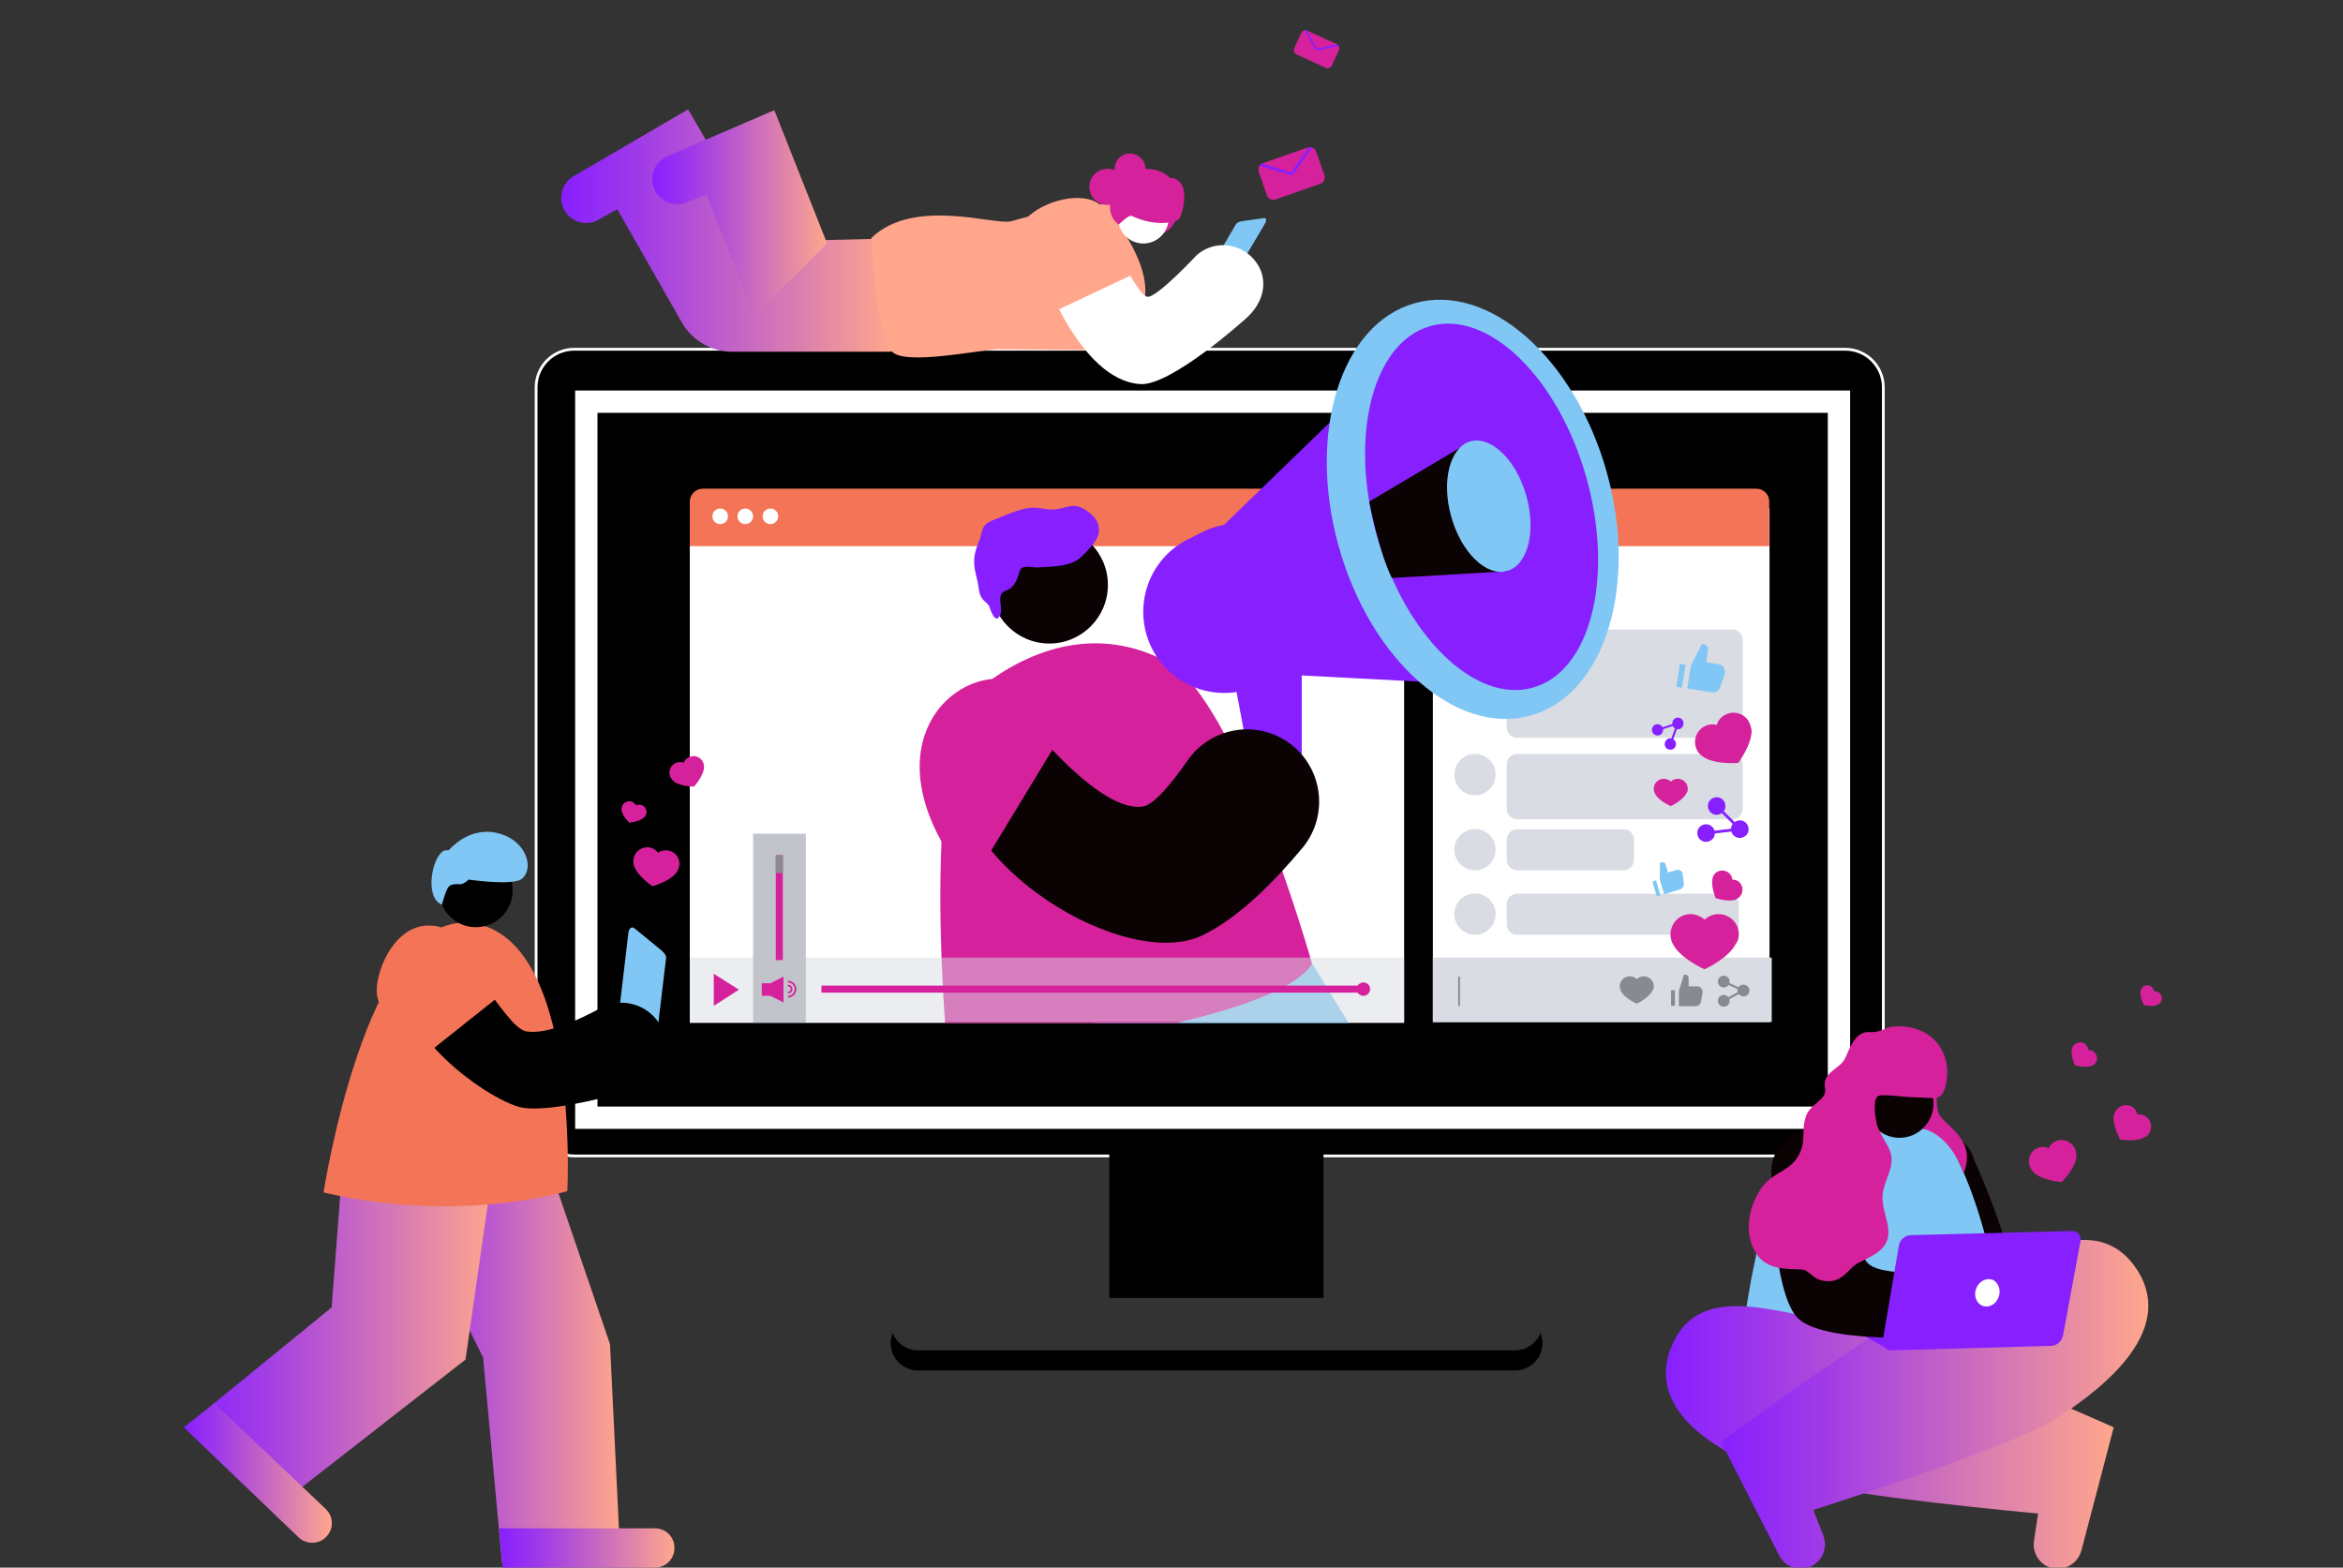 <svg xmlns="http://www.w3.org/2000/svg" xmlns:xlink="http://www.w3.org/1999/xlink" id="Layer_1" x="0px" y="0px" viewBox="0 0 840 562" style="enable-background:new 0 0 840 562;" xml:space="preserve"><rect x="0" y="0" width="840" height="562" fill="#333333" stroke="none"/><style type="text/css">	.st0{fill:#FFFFFF;stroke:#231F20;stroke-miterlimit:10;}	.st1{fill:#FFFFFF;}	.st2{fill-rule:evenodd;clip-rule:evenodd;}			.st3{clip-path:url(#SVGID_00000173123802591149996140000006370576758749345180_);fill:url(#SVGID_00000168817018490952390940000005320481942512222888_);}	.st4{stroke:#FFFFFF;stroke-width:6;stroke-miterlimit:10;}	.st5{fill:#F37456;}	.st6{fill:#D9DCE3;}	.st7{fill:#878A91;}	.st8{fill:#871FFF;}	.st9{fill:#D6219C;}	.st10{fill:none;stroke:#878A91;stroke-width:0.435;stroke-miterlimit:10;}	.st11{fill:#80C7F5;}	.st12{fill:url(#SVGID_00000036936809086776753770000011013921388999599279_);}	.st13{fill:url(#SVGID_00000139278364940070766730000007722741225372987528_);}	.st14{fill:#FFA68C;}	.st15{fill:none;stroke:#FFFFFF;stroke-width:0.214;stroke-linecap:round;stroke-miterlimit:10;}	.st16{clip-path:url(#SVGID_00000019646507210893506640000006147224591123881628_);}	.st17{clip-path:url(#SVGID_00000103253794077829790500000018101317032940491919_);}	.st18{clip-path:url(#SVGID_00000071518021037123813220000009564148301579384253_);}	.st19{fill:#FF6C81;}	.st20{fill:#05106E;}	.st21{fill:#0A0203;}	.st22{fill:none;stroke:#FFFFFF;stroke-width:0.622;stroke-linecap:round;stroke-miterlimit:10;}	.st23{fill:url(#SVGID_00000168116616620647803150000000108524268023461046_);}	.st24{fill:url(#SVGID_00000150818255647525032230000003567456549855162011_);}	.st25{opacity:0.5;fill:#D9DCE3;}	.st26{fill:#C2C4CC;}	.st27{fill:none;stroke:#D6219C;stroke-width:0.435;stroke-miterlimit:10;}	.st28{fill:none;stroke:#D6219C;stroke-width:1.741;stroke-miterlimit:10;}	.st29{fill:none;stroke:#878A91;stroke-width:1.741;stroke-miterlimit:10;}	.st30{fill:url(#SVGID_00000105422735337491525360000000124643983051690383_);}	.st31{fill:url(#SVGID_00000137820047870229149470000013401028374021100949_);}	.st32{fill:#5F58E9;}	.st33{fill:url(#SVGID_00000035497126923902557070000011904356710366038662_);}	.st34{fill:url(#SVGID_00000012474031085216911980000008179828146100835990_);}	.st35{stroke:#FFFFFF;stroke-miterlimit:10;}	.st36{stroke:#FFFFFF;stroke-width:8;stroke-miterlimit:10;}	.st37{fill:none;stroke:#878A91;stroke-width:0.631;stroke-miterlimit:10;}	.st38{fill:url(#SVGID_00000101806903691634758040000007659840813902066839_);}	.st39{fill:url(#SVGID_00000112611064266626830170000008227161059452080305_);}	.st40{clip-path:url(#SVGID_00000181784479040670558550000005686857956693960600_);}	.st41{clip-path:url(#SVGID_00000163773642300827597010000007967991600271564199_);}	.st42{clip-path:url(#SVGID_00000161618175385434503040000003266372143863995820_);}	.st43{fill:none;stroke:#FFFFFF;stroke-width:0.902;stroke-linecap:round;stroke-miterlimit:10;}	.st44{fill:url(#SVGID_00000041976535856187235000000006676810384118752187_);}	.st45{fill:url(#SVGID_00000029752616110373512310000002638732300568689853_);}	.st46{fill:none;stroke:#D6219C;stroke-width:0.631;stroke-miterlimit:10;}	.st47{fill:none;stroke:#D6219C;stroke-width:2.524;stroke-miterlimit:10;}	.st48{fill:none;stroke:#878A91;stroke-width:2.524;stroke-miterlimit:10;}	.st49{fill:url(#SVGID_00000042017415284825338640000011588283168913697940_);}	.st50{fill:url(#SVGID_00000146501055957182706850000010118067380994841477_);}	.st51{fill:url(#SVGID_00000137848737973797151350000016552545057564678044_);}	.st52{fill:url(#SVGID_00000140002262537171594770000009006858373357256832_);}	.st53{stroke:#FFFFFF;stroke-width:11;stroke-miterlimit:10;}	.st54{fill:none;stroke:#878A91;stroke-width:0.958;stroke-miterlimit:10;}	.st55{fill:url(#SVGID_00000153671585295607616690000002793311656965833865_);}	.st56{fill:url(#SVGID_00000054241746507602065930000000151786636949838466_);}	.st57{fill:none;stroke:#FFFFFF;stroke-width:0.472;stroke-linecap:round;stroke-miterlimit:10;}	.st58{clip-path:url(#SVGID_00000137093778085414875140000016803626859763578034_);}	.st59{clip-path:url(#SVGID_00000065765862627285904970000011307116291161848506_);}	.st60{clip-path:url(#SVGID_00000088120762968694138730000001407848550647991177_);}	.st61{fill:none;stroke:#FFFFFF;stroke-width:1.369;stroke-linecap:round;stroke-miterlimit:10;}	.st62{fill:url(#SVGID_00000107562549924957752960000017265484255835905463_);}	.st63{fill:url(#SVGID_00000004535503926542406070000012495117830113366685_);}	.st64{fill:none;stroke:#D6219C;stroke-width:0.958;stroke-miterlimit:10;}	.st65{fill:none;stroke:#D6219C;stroke-width:3.832;stroke-miterlimit:10;}	.st66{fill:none;stroke:#878A91;stroke-width:3.832;stroke-miterlimit:10;}	.st67{fill:url(#SVGID_00000132051547325219881560000015215241134720122789_);}	.st68{fill:url(#SVGID_00000000187223487514576740000001231447313013302975_);}	.st69{fill:url(#SVGID_00000020377839795433790140000015631046752177477275_);}	.st70{fill:url(#SVGID_00000101075480721381210990000006999123317076190851_);}</style><g>	<g>		<path class="st35" d="M675.2,400.7c0,7.6-6.1,13.7-13.7,13.7l-455.6,0c-7.6,0-13.7-6.1-13.7-13.7V138.9c0-7.6,6.1-13.7,13.7-13.7   h455.6c7.6,0,13.7,6.1,13.7,13.7V400.7z"></path>	</g>	<g>		<rect x="210.2" y="144" class="st1" width="449.1" height="256.7"></rect>	</g>	<g>		<rect x="210.2" y="144" class="st36" width="449.1" height="256.7"></rect>	</g>	<g>		<rect x="397.7" y="409.3" width="76.8" height="56"></rect>	</g>	<path d="M543.1,484.1H329.1c-4.1,0-7.6-2.6-9.1-6.2c-0.4,1.1-0.7,2.3-0.7,3.6c0,5.4,4.4,9.8,9.8,9.8h214.1c5.4,0,9.8-4.4,9.8-9.8  c0-1.3-0.3-2.5-0.7-3.6C550.8,481.5,547.3,484.1,543.1,484.1z"></path></g><g>	<g>		<g>			<defs>				<rect id="SVGID_00000118357389311360080050000004565521264113253817_" x="247.3" y="188.7" width="256.1" height="178"></rect>			</defs>			<use xlink:href="#SVGID_00000118357389311360080050000004565521264113253817_" style="overflow:visible;fill:#FFFFFF;"></use>			<clipPath id="SVGID_00000057833223574861334540000007147473250616610704_">				<use xlink:href="#SVGID_00000118357389311360080050000004565521264113253817_" style="overflow:visible;"></use>			</clipPath>		</g>	</g>	<path class="st5" d="M498.8,175.2H251.9c-2.5,0-4.6,2.1-4.6,4.6v16h256.1v-16C503.4,177.3,501.3,175.2,498.8,175.2z"></path>	<rect x="513.7" y="182.3" class="st1" width="120.7" height="184.1"></rect>	<path class="st6" d="M621.1,293.7h-77.2c-2,0-3.7-1.6-3.7-3.7V274c0-2,1.6-3.7,3.7-3.7h77.2c2,0,3.7,1.6,3.7,3.7v16.1  C624.7,292.1,623.1,293.7,621.1,293.7z"></path>	<path class="st6" d="M582.1,312h-38.2c-2,0-3.7-1.6-3.7-3.7V301c0-2,1.6-3.7,3.7-3.7h38.2c2,0,3.7,1.6,3.7,3.7v7.3  C585.7,310.3,584.1,312,582.1,312z"></path>	<path class="st6" d="M619.7,335.1h-75.8c-2,0-3.7-1.6-3.7-3.7v-7.3c0-2,1.6-3.7,3.7-3.7h75.8c2,0,3.7,1.6,3.7,3.7v7.3  C623.4,333.4,621.7,335.1,619.7,335.1z"></path>	<path class="st5" d="M629.7,175.2H518.2c-2.5,0-4.6,2.1-4.6,4.6v16h120.7v-16C634.3,177.3,632.3,175.2,629.7,175.2z"></path>	<path class="st6" d="M621.1,264.5h-77.2c-2,0-3.7-1.6-3.7-3.7v-31.4c0-2,1.6-3.7,3.7-3.7h77.2c2,0,3.7,1.6,3.7,3.7v31.4  C624.7,262.9,623.1,264.5,621.1,264.5z"></path>	<g>		<rect x="513.7" y="343.3" class="st6" width="121.5" height="23.1"></rect>		<g>			<path class="st7" d="M625,353c-0.7,0-1.4,0.4-1.7,0.9l-3.3-1.5c0-0.2,0.1-0.3,0.1-0.5c0-1.2-0.9-2.1-2.1-2.1s-2.1,0.9-2.1,2.1    s0.9,2.1,2.1,2.1c0.7,0,1.4-0.4,1.7-0.9l3.3,1.5c0,0.2-0.1,0.3-0.1,0.5c0,0.2,0,0.4,0.1,0.6l-3.4,1.8c-0.4-0.5-1-0.8-1.6-0.8    c-1.2,0-2.1,0.9-2.1,2.1c0,1.2,0.9,2.1,2.1,2.1s2.1-0.9,2.1-2.1c0-0.2,0-0.4-0.1-0.6l3.4-1.8c0.4,0.5,1,0.8,1.7,0.8    c1.2,0,2.1-0.9,2.1-2.1S626.2,353,625,353z"></path>		</g>		<g>			<path class="st8" d="M624.9,294.3c-1-0.4-2.1-0.2-3,0.4l-3.9-3.9c0.2-0.2,0.3-0.4,0.4-0.7c0.6-1.6-0.2-3.5-1.8-4.1    s-3.5,0.2-4.1,1.8c-0.6,1.6,0.2,3.5,1.8,4.1c1,0.4,2.1,0.2,3-0.4l3.9,3.9c-0.2,0.2-0.3,0.4-0.4,0.7c-0.1,0.3-0.2,0.7-0.2,1    l-5.9,0.7c-0.3-0.9-0.9-1.7-1.9-2.1c-1.6-0.6-3.5,0.2-4.1,1.8c-0.6,1.6,0.2,3.5,1.8,4.1c1.6,0.6,3.5-0.2,4.1-1.8    c0.1-0.3,0.2-0.7,0.2-1l5.9-0.7c0.3,0.9,0.9,1.7,1.9,2.1c1.6,0.6,3.5-0.2,4.1-1.8C627.3,296.8,626.5,294.9,624.9,294.3z"></path>		</g>		<g>			<path class="st8" d="M600.2,257.8c-0.5,0.5-0.7,1.2-0.7,1.8l-3.4,1.1c-0.1-0.1-0.2-0.3-0.3-0.4c-0.8-0.8-2-0.9-2.9-0.2    c-0.8,0.8-0.9,2-0.2,2.9c0.8,0.8,2,0.9,2.9,0.2c0.5-0.5,0.7-1.2,0.7-1.8l3.4-1.1c0.1,0.1,0.2,0.3,0.3,0.4    c0.1,0.2,0.3,0.3,0.5,0.4l-1.3,3.6c-0.6-0.1-1.2,0-1.7,0.5c-0.8,0.8-0.9,2-0.2,2.9c0.8,0.8,2,0.9,2.9,0.2c0.8-0.8,0.9-2,0.2-2.9    c-0.1-0.2-0.3-0.3-0.5-0.4l1.3-3.6c0.6,0.1,1.2,0,1.7-0.5c0.8-0.8,0.9-2,0.2-2.9C602.4,257.1,601.1,257,600.2,257.8z"></path>		</g>		<g>			<path class="st9" d="M623.4,334.9c0-4-3.3-7.2-7.3-7.2c-1.9,0-3.7,0.8-5,2c-1.3-1.2-3.1-2-5-2c-4,0-7.2,3.3-7.2,7.3    c0,1,0.2,2,0.6,2.9c2.3,5.5,11.6,9.6,11.6,9.6s8.6-3.9,11.2-9.1C623.1,337.4,623.4,336.2,623.4,334.9z"></path>		</g>		<g>			<path class="st9" d="M623.8,321.4c1.3-1.5,1.2-3.8-0.2-5.1c-0.7-0.7-1.6-1-2.5-0.9c-0.1-0.9-0.5-1.8-1.2-2.4    c-1.5-1.3-3.8-1.2-5.1,0.2c-0.3,0.4-0.6,0.8-0.7,1.3c-1,2.8,1,7.5,1,7.5s4.5,1.5,7.2,0.5C622.8,322.2,623.4,321.8,623.8,321.4z"></path>		</g>		<g>			<path class="st9" d="M627,258.7c-1.7-3-5.5-4.1-8.6-2.4c-1.5,0.8-2.5,2.1-2.9,3.6c-1.5-0.4-3.2-0.2-4.6,0.6    c-3,1.7-4.1,5.5-2.4,8.6c0.4,0.8,1,1.4,1.7,1.9c4.1,3.3,13,2.5,13,2.5s4.9-6.6,4.8-11.7C627.8,260.8,627.5,259.7,627,258.7z"></path>		</g>		<g>			<path class="st9" d="M605.1,282.8c0-2-1.6-3.6-3.6-3.6c-1,0-1.8,0.4-2.5,1c-0.7-0.6-1.5-1-2.5-1c-2,0-3.6,1.6-3.6,3.6    c0,0.5,0.1,1,0.3,1.4c1.1,2.8,5.8,4.8,5.8,4.8s4.3-2,5.6-4.6C604.9,284.1,605.1,283.5,605.1,282.8z"></path>		</g>		<g>			<path class="st7" d="M592.9,353.6c0-2-1.6-3.6-3.6-3.6c-1,0-1.8,0.4-2.5,1c-0.7-0.6-1.5-1-2.5-1c-2,0-3.6,1.6-3.6,3.6    c0,0.5,0.1,1,0.3,1.4c1.1,2.8,5.8,4.8,5.8,4.8s4.3-2,5.6-4.6C592.7,354.8,592.9,354.2,592.9,353.6z"></path>		</g>		<line class="st37" x1="523.1" y1="350.1" x2="523.1" y2="360.6"></line>		<g>			<path class="st7" d="M608.4,353.6h-3v-2.8c0-1.1-0.6-1.4-1.4-1.4c-0.2,0-0.4,0.1-0.4,0.4c0,0-1.6,5.3-1.7,5.3v5.6h6.1    c0.9,0,1.7-0.7,1.8-1.6l0.6-3.2c0.1-0.6-0.1-1.1-0.4-1.5C609.6,353.8,609,353.6,608.4,353.6z"></path>			<path class="st7" d="M600.5,355h-1.4v5.6h1.4V355z"></path>		</g>		<g>			<path class="st11" d="M600.9,311.9l-2.9,0.9l-0.8-2.7c-0.3-1-0.9-1.2-1.8-0.9c-0.2,0.1-0.4,0.3-0.3,0.5c0,0,0,5.5-0.1,5.5    l1.6,5.4l5.8-1.8c0.9-0.3,1.4-1.2,1.3-2.1l-0.4-3.3c-0.1-0.6-0.4-1.1-0.8-1.3C602.1,311.8,601.5,311.7,600.9,311.9z"></path>			<path class="st11" d="M593.7,315.6l-1.3,0.4l1.6,5.4l1.3-0.4L593.7,315.6z"></path>		</g>		<g>			<path class="st11" d="M616.1,238.1l-4.4-0.7l0.6-4.1c0.2-1.5-0.5-2.2-1.7-2.4c-0.3,0-0.6,0.1-0.7,0.4c0,0-3.6,7.3-3.7,7.3    l-1.3,8.2l8.8,1.4c1.3,0.2,2.6-0.6,3-1.9l1.6-4.6c0.2-0.8,0.2-1.6-0.3-2.2C617.7,238.6,616.9,238.2,616.1,238.1z"></path>			<path class="st11" d="M604.3,238.3l-2-0.3l-1.3,8.2l2,0.3L604.3,238.3z"></path>		</g>	</g>	<circle class="st1" cx="258.2" cy="185.1" r="2.8"></circle>	<circle class="st1" cx="267.2" cy="185.1" r="2.8"></circle>	<circle class="st1" cx="276.2" cy="185.1" r="2.8"></circle>	<circle class="st6" cx="528.8" cy="327.7" r="7.4"></circle>	<circle class="st6" cx="528.8" cy="304.6" r="7.4"></circle>	<circle class="st6" cx="528.8" cy="277.7" r="7.4"></circle></g><g>	<path class="st11" d="M432.9,100.4c-0.6-0.4-0.8-1.2-0.5-1.8l10.7-18.2c0.4-0.6,1.1-0.9,2.1-1.1l7.9-1.1c1.2-0.2,0.8,1.2,0.5,1.8  l-10.5,17.8c-0.8,1.2-0.8,1.2-2.4,1.5L432.9,100.4z"></path></g><g>	<path class="st9" d="M414,83.6c1.9,2.1,9.1-2.9,7.8-8.5c-0.2-1-1.5-1.1-2.4-2.1c-1-1.2-3.8-0.2-4.9,0.5c-2.6,1.6-3.1,5.7-2.6,8.5  c0.2,1.2,0.4,1.4,1.6,1.5H414z"></path></g><g>			<linearGradient id="SVGID_00000018232183445156475690000002525922769414443160_" gradientUnits="userSpaceOnUse" x1="201.139" y1="82.636" x2="319.731" y2="82.636">		<stop offset="0" style="stop-color:#881FFF"></stop>		<stop offset="0.241" style="stop-color:#A13BE7"></stop>		<stop offset="0.761" style="stop-color:#E084AA"></stop>		<stop offset="1" style="stop-color:#FFA78C"></stop>	</linearGradient>	<path style="fill:url(#SVGID_00000018232183445156475690000002525922769414443160_);" d="M246.7,39.2l23.4,40.4  c2.5,4.3,7.1,6.9,12.1,6.8l37.5-0.9v40.6h-57.2c-7.4,0-14.3-4-18-10.4L221.3,75l-6.8,3.8c-4.3,2.4-9.7,0.9-12.1-3.4v0  c-2.4-4.3-1-9.7,3.2-12.2L246.7,39.2z"></path></g><g>			<linearGradient id="SVGID_00000088846431209741973970000000782414766684360577_" gradientUnits="userSpaceOnUse" x1="233.928" y1="76.49" x2="296.512" y2="76.49">		<stop offset="0" style="stop-color:#881FFF"></stop>		<stop offset="0.241" style="stop-color:#A13BE7"></stop>		<stop offset="0.761" style="stop-color:#E084AA"></stop>		<stop offset="1" style="stop-color:#FFA78C"></stop>	</linearGradient>	<path style="fill:url(#SVGID_00000088846431209741973970000000782414766684360577_);" d="M277.6,39.5l18.9,47.7l-26.1,26.2  l-17.1-43.6l-7.3,2.8c-4.6,1.7-9.7-0.5-11.5-5.1l0,0c-1.8-4.6,0.4-9.7,5-11.6L277.6,39.5z"></path></g><g>	<path class="st14" d="M362.6,79.3c21.5-6.3,36.7-6.3,36.7-6.3s-1.6,2.7,1.7,7.4c5.3,7.6,11.5,18.8,9.1,28.2  c-2,7.7-9.1,14.1-15.8,16.9l-36.9-0.3c-7.4,0.5-33.7,5.9-37.7,0.7c-6.3-8-7.3-40.6-7.3-40.6C327.8,70.5,356.9,81,362.6,79.3z"></path></g><g>	<g>		<path class="st1" d="M372.6,94.5l23.5-14c0,0,11.5,26.2,15.5,25.9c3.7-0.2,17.3-14.8,17.3-14.8c5.6-5.1,14.2-4.9,19.7,0.4v0   c6.7,6.5,5.4,16.1-2.4,22.6c0,0-26.3,23.7-37.3,23.1C386.4,136.4,372.6,94.5,372.6,94.5z"></path>	</g></g><g>	<path class="st1" d="M419,78.1c0,5.1-4.1,9.2-9.1,9.2c-5,0-9.1-4.1-9.1-9.2c0-5.1,4.1-9.2,9.1-9.2C415,68.9,419,73,419,78.1z"></path></g><g>	<path class="st9" d="M405.7,77.4c9.3,4.3,16.6,2.2,17.3,0.7c1.5-3.4,2.8-10.4-0.3-13.1c-1.7-1.5-3.2-1.1-3.2-1.1s-2.2-2.7-6.4-3.2  c-2.8-0.3-6.3-0.1-8.9,1.4c-4.8,2.8-9.6,13.9-3.1,18.4C401.1,80.5,404.7,76.9,405.7,77.4z"></path></g><g>	<path class="st9" d="M403,64.6c1.3,3.3-0.3,7.1-3.6,8.4c-3.3,1.3-7.1-0.3-8.4-3.6c-1.3-3.3,0.3-7.1,3.6-8.4  C397.9,59.6,401.6,61.2,403,64.6z"></path></g><g>	<path class="st14" d="M407.4,97.8l-36.1,17c0,0-9.9-24.6-5.3-33.8c3.5-7,18.2-12.6,26.5-8.8C400.9,76.2,407.4,97.8,407.4,97.8z"></path></g><g>	<path class="st9" d="M410.3,58.5c1.1,2.8-0.2,6-3.1,7.2c-2.8,1.1-6-0.2-7.2-3.1c-1.1-2.8,0.2-6,3.1-7.2  C405.9,54.3,409.1,55.7,410.3,58.5z"></path></g><g>	<g>		<path class="st9" d="M474.8,62.8c0.4,1.3-0.2,2.7-1.5,3.1l-16,5.6c-1.3,0.4-2.7-0.2-3.1-1.5l-2.9-8.4c-0.4-1.3,0.2-2.7,1.5-3.1   l16-5.6c1.3-0.4,2.7,0.2,3.1,1.5L474.8,62.8z"></path>	</g>	<g>		<defs>			<path id="SVGID_00000113340869161597684870000002703448692603737005_" d="M474.8,62.8c0.4,1.3-0.2,2.7-1.5,3.1l-16,5.6    c-1.3,0.4-2.7-0.2-3.1-1.5l-2.9-8.4c-0.4-1.3,0.2-2.7,1.5-3.1l16-5.6c1.3-0.4,2.7,0.2,3.1,1.5L474.8,62.8z"></path>		</defs>		<clipPath id="SVGID_00000178923173816170720050000015998978568512897445_">			<use xlink:href="#SVGID_00000113340869161597684870000002703448692603737005_" style="overflow:visible;"></use>		</clipPath>		<g style="clip-path:url(#SVGID_00000178923173816170720050000015998978568512897445_);">			<path class="st8" d="M463,62.8c0,0-0.1,0-0.1,0l-12-3.6l0.3-0.9l11.7,3.5l7-9.9l0.8,0.5l-7.1,10.2    C463.3,62.7,463.2,62.8,463,62.8z"></path>		</g>	</g></g><g>	<g>		<defs>			<path id="SVGID_00000107578886095954528330000001008653797359991943_" d="M477.5,23.5c-0.4,0.8-1.4,1.2-2.2,0.8l-10.5-4.8    c-0.8-0.4-1.2-1.4-0.8-2.2l2.5-5.5c0.4-0.8,1.4-1.2,2.2-0.8l10.5,4.8c0.8,0.4,1.2,1.4,0.8,2.2L477.5,23.5z"></path>		</defs>		<use xlink:href="#SVGID_00000107578886095954528330000001008653797359991943_" style="overflow:visible;fill:#D6219C;"></use>		<clipPath id="SVGID_00000018234472376117882550000017794563395287984773_">			<use xlink:href="#SVGID_00000107578886095954528330000001008653797359991943_" style="overflow:visible;"></use>		</clipPath>		<g style="clip-path:url(#SVGID_00000018234472376117882550000017794563395287984773_);">			<path class="st8" d="M472,18.1c-0.1,0-0.2-0.1-0.3-0.2l-4.2-7.4l0.5-0.3l4.1,7.2l8.1-1.6l0.1,0.6L472,18.1    C472,18.1,472,18.1,472,18.1z"></path>		</g>	</g></g><g>	<defs>		<rect id="SVGID_00000112628793888103184810000016668569933917886883_" x="231.6" y="25" width="449.1" height="341.7"></rect>	</defs>	<clipPath id="SVGID_00000049908622248106046110000008672777484455522207_">		<use xlink:href="#SVGID_00000112628793888103184810000016668569933917886883_" style="overflow:visible;"></use>	</clipPath>	<g style="clip-path:url(#SVGID_00000049908622248106046110000008672777484455522207_);">		<g>			<path class="st11" d="M517.6,422.6l-47.1-77.1c0,0-90.2,24.3-90.4,24.5l60.2,69.7L517.6,422.6z"></path>		</g>		<circle class="st21" cx="376.2" cy="209.7" r="21"></circle>		<g>			<path class="st9" d="M339.9,379.9c0,0,116.2-11.4,130.5-34.4c0,0-26.6-94.5-52-108.2c-21.7-11.7-45.2-7.5-66.2,8.7    C328.4,264.2,339.9,379.9,339.9,379.9z"></path>		</g>		<g>			<path class="st8" d="M354.3,216.4c0.4,0.9,2.3,8,4.2,4.3c1.1-2.2-0.7-5.9,0.6-7.9c0.6-1,2.5-1.2,3.4-2.1c1.4-1.3,2.1-2.8,2.6-4.5    c0.3-0.8,0.5-2.1,1.2-2.6c1.4-0.9,4.5,0,6.2-0.2c2.6-0.2,5.6-0.2,8.2-0.7c2.7-0.5,5.3-1.3,7.2-3.3c1.9-1.9,4.3-4.2,5.5-6.7    c0.8-1.6,0.7-3.7,0.1-5.3c-0.9-2.3-4-4.7-6.3-5.6c-3-1.2-5.6,0.4-8.6,0.8c-3.2,0.4-6.4-1-9.7-0.5c-3.5,0.5-7.1,2-10.4,3.4    c-1.7,0.7-4.2,1.4-5.4,2.8c-1.2,1.4-1.3,3.8-2,5.5c-0.7,1.7-1.4,3.5-1.7,5.4c-0.5,3.5,0.3,6,1.1,9.4c0.5,2.2,0.3,3.9,1.5,5.8    c0.8,1.3,2.6,2.1,2.9,3.6L354.3,216.4z"></path>		</g>		<g>			<g>				<polygon class="st8" points="441.1,240.8 549.6,246.5 514.4,115 426.7,199.9     "></polygon>			</g>			<g>				<path class="st8" d="M449.8,282.9c1.5,4.6,6.5,7.2,11.2,5.6l0,0c4.7-1.5,7.2-6.5,5.7-11.2l0-48.4c-1.5-4.6-15-4.5-19.7-3l0,0     c-4.7,1.5-7.2,6.5-5.7,11.2L449.8,282.9z"></path>			</g>			<g>				<path class="st8" d="M412.9,232.3c7.1,14.4,24.6,20.2,39,13.1l5.2-2.6c14.4-7.1,20.2-24.6,13.1-39l0,0     c-7.1-14.4-24.6-20.2-39-13.1l-5.2,2.6C411.6,200.4,405.8,217.9,412.9,232.3L412.9,232.3z"></path>			</g>			<g>				<path class="st11" d="M576,169.1c11.5,40.8-0.7,80-27.2,87.4c-26.5,7.5-57.3-19.6-68.8-60.4c-11.5-40.8,0.7-80,27.2-87.4     C533.7,101.2,564.5,128.3,576,169.1z"></path>			</g>			<g>				<path class="st8" d="M568.7,171.1c10.1,35.8,1.6,69.6-19.1,75.4c-20.7,5.9-45.7-18.4-55.9-54.2c-10.2-35.8-1.6-69.6,19.1-75.4     C533.5,111,558.6,135.3,568.7,171.1z"></path>			</g>			<g>				<path class="st21" d="M527.2,158.3l-36.3,21.5c0,0,3.5,18.2,8.1,27.4l41.4-2.4L527.2,158.3z"></path>			</g>			<g>				<path class="st11" d="M547.2,177.7c3.6,12.8,0.6,24.9-6.9,27c-7.4,2.1-16.4-6.6-20-19.4c-3.6-12.8-0.6-24.9,6.9-27.1     C534.6,156.2,543.6,164.9,547.2,177.7z"></path>			</g>		</g>		<g>			<g>				<path class="st21" d="M343,273.1c-2.7,36.7,60.5,75.5,88.1,62.2c13.1-6.3,26-19.5,35.9-31.4c9.9-12,7.1-30-6.1-38.4l0,0     c-11.8-7.5-27.3-4.2-35.2,7.2c-5.6,8.1-11.8,15.6-15.8,16.4c-15,2.7-40.3-29-40.3-29C359.6,255.6,344,259.3,343,273.1z"></path>			</g>		</g>		<g>			<path class="st1" d="M396.7,522.9c-0.2,0-0.3-0.1-0.4-0.2c-4.2-6.4-5.2-11.9-3.2-16.8c1.2-2.9,4-6.5,7.2-7.3    c1.7-0.4,3.3-0.1,4.8,1.1c0.2,0.2,0.3,0.5,0.1,0.7c-0.2,0.2-0.5,0.3-0.7,0.1c-1.2-0.9-2.5-1.2-3.8-0.9c-2.7,0.7-5.3,3.9-6.5,6.7    c-1.9,4.5-0.8,9.7,3.1,15.8c0.2,0.2,0.1,0.6-0.2,0.7C396.9,522.9,396.8,522.9,396.7,522.9z"></path>		</g>		<g>			<path class="st1" d="M507.8,504.3c-0.1,0-0.3-0.1-0.4-0.2c-3.8-4.3-6.4-11.5-4.4-15.9c0.8-1.8,2.8-3.9,7.5-3.9c0.1,0,0.1,0,0.2,0    c0.3,0,0.5,0.2,0.5,0.5c0,0.3-0.2,0.5-0.5,0.5c-0.1,0-0.1,0-0.2,0c-3.4,0-5.6,1.1-6.6,3.3c-1.9,4,0.7,10.8,4.2,14.8    c0.2,0.2,0.2,0.6-0.1,0.7C508,504.2,507.9,504.3,507.8,504.3z"></path>		</g>		<g>			<path class="st9" d="M347.9,317.2l38.8-63.9c0,0-14.3-9.8-28.4-10c-21.9-0.3-46,29.8-10.6,73.2L347.9,317.2z"></path>		</g>	</g></g><g>	<g>		<path class="st21" d="M677.1,498.1c0,0,39.7-15,44.6-27.1c5.4-13.2-14-55.3-14-55.3c-1.7-6.6-8.4-10.5-15-8.6l0,0   c-6.5,1.9-10.2,8.7-8.2,15.1c0,0,13,24.3,10,32.1c-3.1,8-29.6,17.3-29.6,17.3c-7.5,3.1-10.9,11.7-7.7,19.2v0   C660.5,498.5,669.6,501.8,677.1,498.1z"></path>	</g>	<g>		<path class="st11" d="M648.9,405.4c-14.2,5.1-22.8,63.4-22.8,63.4c20.9,10.9,88.7,17.4,88.7,17.4c6.4-19.1-7.4-65.4-18.4-79.7   C693.3,402.6,653.2,403.9,648.9,405.4z"></path>	</g>	<g>					<linearGradient id="SVGID_00000132806470246336742660000010873541252324826529_" gradientUnits="userSpaceOnUse" x1="597.183" y1="515.301" x2="757.762" y2="515.301">			<stop offset="0" style="stop-color:#881FFF"></stop>			<stop offset="0.241" style="stop-color:#A13BE7"></stop>			<stop offset="0.761" style="stop-color:#E084AA"></stop>			<stop offset="1" style="stop-color:#FFA78C"></stop>		</linearGradient>		<path style="fill:url(#SVGID_00000132806470246336742660000010873541252324826529_);" d="M757.8,511.7c0,0-76.9-34.7-106-39.1   c-17-2.6-42.8-12.1-52.2,9.3c-11.1,25.2,19.7,40.2,38.6,47.3c14.8,5.5,64.7,10.8,92.5,13.4l-1.5,9.8c-0.7,4.7,2.5,9.2,7.2,9.9l0,0   c4.4,0.7,8.6-2.1,9.8-6.4L757.8,511.7z"></path>	</g>	<g>					<linearGradient id="SVGID_00000108288405398243314730000011447512758998144691_" gradientUnits="userSpaceOnUse" x1="617.02" y1="503.467" x2="770.193" y2="503.467">			<stop offset="0" style="stop-color:#881FFF"></stop>			<stop offset="0.241" style="stop-color:#A13BE7"></stop>			<stop offset="0.761" style="stop-color:#E084AA"></stop>			<stop offset="1" style="stop-color:#FFA78C"></stop>		</linearGradient>		<path style="fill:url(#SVGID_00000108288405398243314730000011447512758998144691_);" d="M617,516.9c0,0,67.6-50.4,95.2-61   c16-6.2,39.2-21,53-2.1c16.2,22.3-10.6,43.5-27.6,54.5c-13.3,8.6-60.9,24.5-87.5,33l3.6,9.2c1.7,4.5-0.5,9.5-4.9,11.3h0   c-4.2,1.6-8.9-0.2-10.9-4.1L617,516.9z"></path>	</g>	<g>		<path class="st9" d="M694.5,391.4c0,0-0.8,6,1,8.6c2.8,4.1,13.1,8.9,8.5,20.6c0,0-4.3-13.6-14.8-16c-2.4-0.5,2-13.2,2-13.2H694.5z   "></path>	</g>	<g>		<path class="st21" d="M693.2,395.6c0,6.8-5.5,12.3-12.2,12.3c-6.7,0-12.2-5.5-12.2-12.3c0-6.8,5.5-12.3,12.2-12.3   C687.7,383.3,693.2,388.8,693.2,395.6z"></path>	</g>	<g>		<g>			<polygon class="st8" points="675.3,482.8 662.8,475.9 675.9,474.8    "></polygon>		</g>	</g>	<g>		<path class="st21" d="M635.1,421.5c0,0,0.1,42.4,9.7,51.3c10.5,9.7,56.7,6.3,56.7,6.3c6.7,0.8,12.8-4.2,13.3-11v0   c0.5-6.7-4.5-12.6-11.3-13c0,0-27.3,3.6-33.6-2c-6.4-5.7-5.8-33.8-5.8-33.8c-0.3-8.1-7.1-14.4-15.2-14h0   C640.5,405.8,634.2,413.2,635.1,421.5z"></path>	</g>	<g>		<path class="st9" d="M673.1,393.1c1.2-1.2,9,0.3,13.8,0.3c6.7,0,9.4,1.9,10.8-4.9c2.4-11.9-5.8-21.5-18.8-20.5   c-2.9,0.2-4.6,2.3-8.7,2c-5.5-0.4-7.4,7-8.8,9.6c-2,3.8-8.2,4.8-7.1,10.5c0.9,4.2-5.2,5.4-6.8,10c-1.7,4.6-0.1,8.2-2,12.7   c-3.2,7.7-9.9,6.7-14.4,13.7c-4.1,6.3-6,15.2-1.7,22.5c3.9,6.6,11.7,5.8,16.3,6.1c3.7,0.2,3.9,4.4,10.3,4.2   c4.2-0.1,6.6-3.8,8.8-5.6c2.2-1.8,7.1-3,10.2-6.4c5-5.6-0.9-12.6,0-19.4c0.8-5.8,4.6-9.7,2.6-15.3c-0.9-2.4-4.4-7.3-4.8-9.9   C672.3,400.2,671.4,394.8,673.1,393.1z"></path>	</g>	<g>		<g>			<path class="st8" d="M739.6,478.9c-0.4,2-2.3,3.6-4.3,3.6l-57.3,1.6c-2,0-3.3-1.6-3-3.6l5.8-34.1c0.4-2,2.3-3.6,4.3-3.6l57.8-1.5    c2,0,3.3,1.6,3,3.6L739.6,478.9z"></path>		</g>		<g>			<path class="st1" d="M716.5,465.1c-1,2.6-3.6,3.9-5.8,3c-2.2-0.9-3.2-3.7-2.2-6.2c1-2.6,3.6-3.9,5.9-3.1    C716.5,459.8,717.5,462.6,716.5,465.1z"></path>		</g>	</g>	<g>		<path class="st9" d="M744,412.1c-1-2.7-4-4.1-6.7-3.1c-1.3,0.5-2.3,1.4-2.8,2.6c-1.2-0.5-2.6-0.6-3.8-0.1c-2.7,1-4,3.9-3,6.7   c0.3,0.7,0.7,1.3,1.1,1.8c2.9,3.2,10.3,3.8,10.3,3.8s4.8-4.7,5.3-8.9C744.4,413.9,744.4,413,744,412.1z"></path>	</g>	<g>		<path class="st9" d="M770.4,406.4c1.4-2,0.9-4.7-1-6.1c-0.9-0.7-2-0.9-3.1-0.7c-0.2-1.1-0.8-2-1.7-2.7c-1.9-1.3-4.6-0.8-6,1.2   c-0.3,0.5-0.6,1.1-0.7,1.6c-0.8,3.5,2.2,8.8,2.2,8.8s5.5,1,8.5-0.7C769.4,407.6,770,407.1,770.4,406.4z"></path>	</g>	<g>		<path class="st9" d="M751.1,381.3c1.1-1.3,0.9-3.1-0.3-4.2c-0.6-0.5-1.4-0.7-2.1-0.7c-0.1-0.7-0.4-1.4-1-2   c-1.2-1.1-3.1-0.9-4.2,0.3c-0.3,0.3-0.5,0.7-0.6,1.1c-0.8,2.3,1,6.1,1,6.1s3.7,1.1,5.9,0.2C750.4,382,750.8,381.7,751.1,381.3z"></path>	</g>	<g>		<path class="st9" d="M774.5,359.5c0.9-1.1,0.7-2.7-0.4-3.6c-0.5-0.4-1.2-0.6-1.8-0.5c-0.1-0.6-0.4-1.2-0.9-1.6   c-1.1-0.9-2.7-0.7-3.5,0.4c-0.2,0.3-0.4,0.6-0.4,0.9c-0.6,2,1.1,5.2,1.1,5.2s3.2,0.8,5-0.1C773.9,360.1,774.3,359.8,774.5,359.5z"></path>	</g></g><g>	<rect x="247.3" y="343.3" class="st25" width="256.1" height="23.1"></rect>	<rect x="270" y="298.9" class="st26" width="18.9" height="67.7"></rect>	<g>		<polygon class="st9" points="255.9,360.6 255.9,349.1 264.9,354.8   "></polygon>		<rect x="273.1" y="352.5" class="st9" width="3.4" height="4.5"></rect>		<polygon class="st9" points="280.9,359.4 276.2,357 276.2,352.5 280.9,350.1   "></polygon>		<path class="st46" d="M282.5,353.3c0.7,0,1.3,0.6,1.3,1.3c0,0.7-0.6,1.3-1.3,1.3"></path>		<path class="st46" d="M282.5,351.9c1.5,0,2.7,1.2,2.7,2.7c0,1.5-1.2,2.7-2.7,2.7"></path>	</g>	<line class="st47" x1="294.5" y1="354.6" x2="488.8" y2="354.6"></line>	<circle class="st9" cx="488.8" cy="354.6" r="2.4"></circle>	<line class="st47" x1="279.4" y1="344.2" x2="279.4" y2="306.6"></line>	<line class="st48" x1="279.4" y1="313" x2="279.4" y2="306.6"></line></g><g>	<g>		<path class="st11" d="M233.2,372.5c1.2,0.1,2.2-0.5,2.3-1.4l3.3-27.6c0.1-0.9-0.5-1.8-1.8-2.9l-9.4-7.7c-1.4-1.2-2.2,0.5-2.3,1.4   l-3.2,27.1c-0.1,1.9-0.1,1.9,1.7,3.5L233.2,372.5z"></path>	</g>	<g>					<linearGradient id="SVGID_00000070831981715420777110000003935983506104452236_" gradientUnits="userSpaceOnUse" x1="136.47" y1="486.145" x2="222.498" y2="486.145">			<stop offset="0" style="stop-color:#881FFF"></stop>			<stop offset="0.241" style="stop-color:#A13BE7"></stop>			<stop offset="0.761" style="stop-color:#E084AA"></stop>			<stop offset="1" style="stop-color:#FFA78C"></stop>		</linearGradient>		<polygon style="fill:url(#SVGID_00000070831981715420777110000003935983506104452236_);" points="194.8,411.9 218.7,481.9    222.5,560.4 180,560.4 173.2,486.7 136.5,412.3   "></polygon>	</g>	<g>					<linearGradient id="SVGID_00000079455598965250819380000017762751701832062387_" gradientUnits="userSpaceOnUse" x1="66.278" y1="475.71" x2="177.446" y2="475.71">			<stop offset="0" style="stop-color:#881FFF"></stop>			<stop offset="0.241" style="stop-color:#A13BE7"></stop>			<stop offset="0.761" style="stop-color:#E084AA"></stop>			<stop offset="1" style="stop-color:#FFA78C"></stop>		</linearGradient>		<polygon style="fill:url(#SVGID_00000079455598965250819380000017762751701832062387_);" points="177.4,414.2 166.9,487.4    97.4,541.6 66.3,511.6 118.9,468.7 123.4,409.8   "></polygon>	</g>	<g>		<path class="st5" d="M203.4,427c0,0-38.5,11.9-87.4,0.5c0,0,15.1-98.5,51.3-96.7C208.3,332.9,203.4,427,203.4,427z"></path>	</g>	<g>		<g>			<path class="st32" d="M207.5,375.9c-0.1-0.4-0.2-0.8-0.1-1.2C207.4,375.1,207.5,375.5,207.5,375.9z"></path>		</g>	</g>	<circle cx="170.6" cy="319.2" r="13.2"></circle>	<g>		<path class="st11" d="M159.4,321.1c-0.4,1.2-1,3.2-1,3.2c-6.3-2.4-3.6-17.4,0.9-19.4c7-1.1,13.8,9.6,6,12.1   C161.1,316.8,160.7,317.3,159.4,321.1z"></path>	</g>	<g>		<path class="st11" d="M187.3,314.9c4.2-3.9,1.3-13.1-7.7-15.9c-10.9-3.4-18.4,5-20.3,7.8c-1.5,2.2-1.5,5.6,2.4,6.6   c0.9,0.2,4.2,2,5.1,1.8C166.8,315.1,184,317.9,187.3,314.9z"></path>	</g>	<g>		<g>			<path d="M151.5,344.5c-20.5,16.4,19,47.8,34.5,52.3c7.6,2.2,26.4-2,41-6c10-2.7,14.8-14.1,9.8-23.1l0,0    c-4.2-7.6-13.9-10.5-21.5-6.3c-8.6,4.7-19.4,9.4-26.4,8.4C180,368.6,166.6,332.4,151.5,344.5z"></path>		</g>	</g>	<g>		<path class="st5" d="M183.3,353.7l-36.2,28.8c0,0-11.5-19.3-12-26.5c-0.7-8.8,9-32.1,27.9-21.5   C181.9,345.2,183.3,353.7,183.3,353.7z"></path>	</g>	<g>		<path class="st9" d="M227.1,307.9c0.5-2.7,3-4.5,5.7-4.1c1.3,0.2,2.4,0.9,3.1,1.9c1-0.7,2.3-1,3.6-0.8c2.7,0.4,4.5,2.9,4,5.6   c-0.1,0.7-0.4,1.3-0.7,1.9c-2.1,3.5-8.9,5.3-8.9,5.3s-5.3-3.5-6.6-7.3C227.1,309.6,227,308.7,227.1,307.9z"></path>	</g>	<g>		<path class="st9" d="M223,289.1c0.5-1.4,2.1-2.2,3.5-1.7c0.7,0.2,1.2,0.7,1.5,1.3c0.6-0.3,1.3-0.3,2-0.1c1.4,0.5,2.2,2,1.6,3.4   c-0.1,0.4-0.3,0.7-0.6,0.9c-1.5,1.7-5.4,2-5.4,2s-2.6-2.4-2.8-4.6C222.8,290,222.9,289.5,223,289.1z"></path>	</g>	<g>		<path class="st9" d="M240.3,278.5c-0.8-1.9,0.1-4.2,2-5c0.9-0.4,1.9-0.4,2.8-0.1c0.4-0.9,1.1-1.6,2-2c1.9-0.9,4.1,0,5,1.9   c0.2,0.5,0.3,1,0.3,1.5c0.1,3.2-3.6,7.2-3.6,7.2s-4.9,0-7.3-1.9C241,279.6,240.6,279.1,240.3,278.5z"></path>	</g>			<linearGradient id="SVGID_00000005984795372812149350000014316179540073746592_" gradientUnits="userSpaceOnUse" x1="178.969" y1="554.976" x2="241.826" y2="554.976">		<stop offset="0" style="stop-color:#881FFF"></stop>		<stop offset="0.241" style="stop-color:#A13BE7"></stop>		<stop offset="0.761" style="stop-color:#E084AA"></stop>		<stop offset="1" style="stop-color:#FFA78C"></stop>	</linearGradient>	<path style="fill:url(#SVGID_00000005984795372812149350000014316179540073746592_);" d="M234.8,562h-54.6l-1.2-14.1h55.8  c3.9,0,7,3.1,7,7l0,0C241.8,558.9,238.7,562,234.8,562z"></path>			<linearGradient id="SVGID_00000064315543386250441160000017806408387079194241_" gradientUnits="userSpaceOnUse" x1="65.922" y1="528.105" x2="119.002" y2="528.105">		<stop offset="0" style="stop-color:#881FFF"></stop>		<stop offset="0.241" style="stop-color:#A13BE7"></stop>		<stop offset="0.761" style="stop-color:#E084AA"></stop>		<stop offset="1" style="stop-color:#FFA78C"></stop>	</linearGradient>	<path style="fill:url(#SVGID_00000064315543386250441160000017806408387079194241_);" d="M107.1,551.2l-41.2-39.5l11-8.6l39.9,37.9  c2.8,2.7,2.9,7.1,0.2,9.9h0C114.4,553.7,109.9,553.8,107.1,551.2z"></path></g></svg>